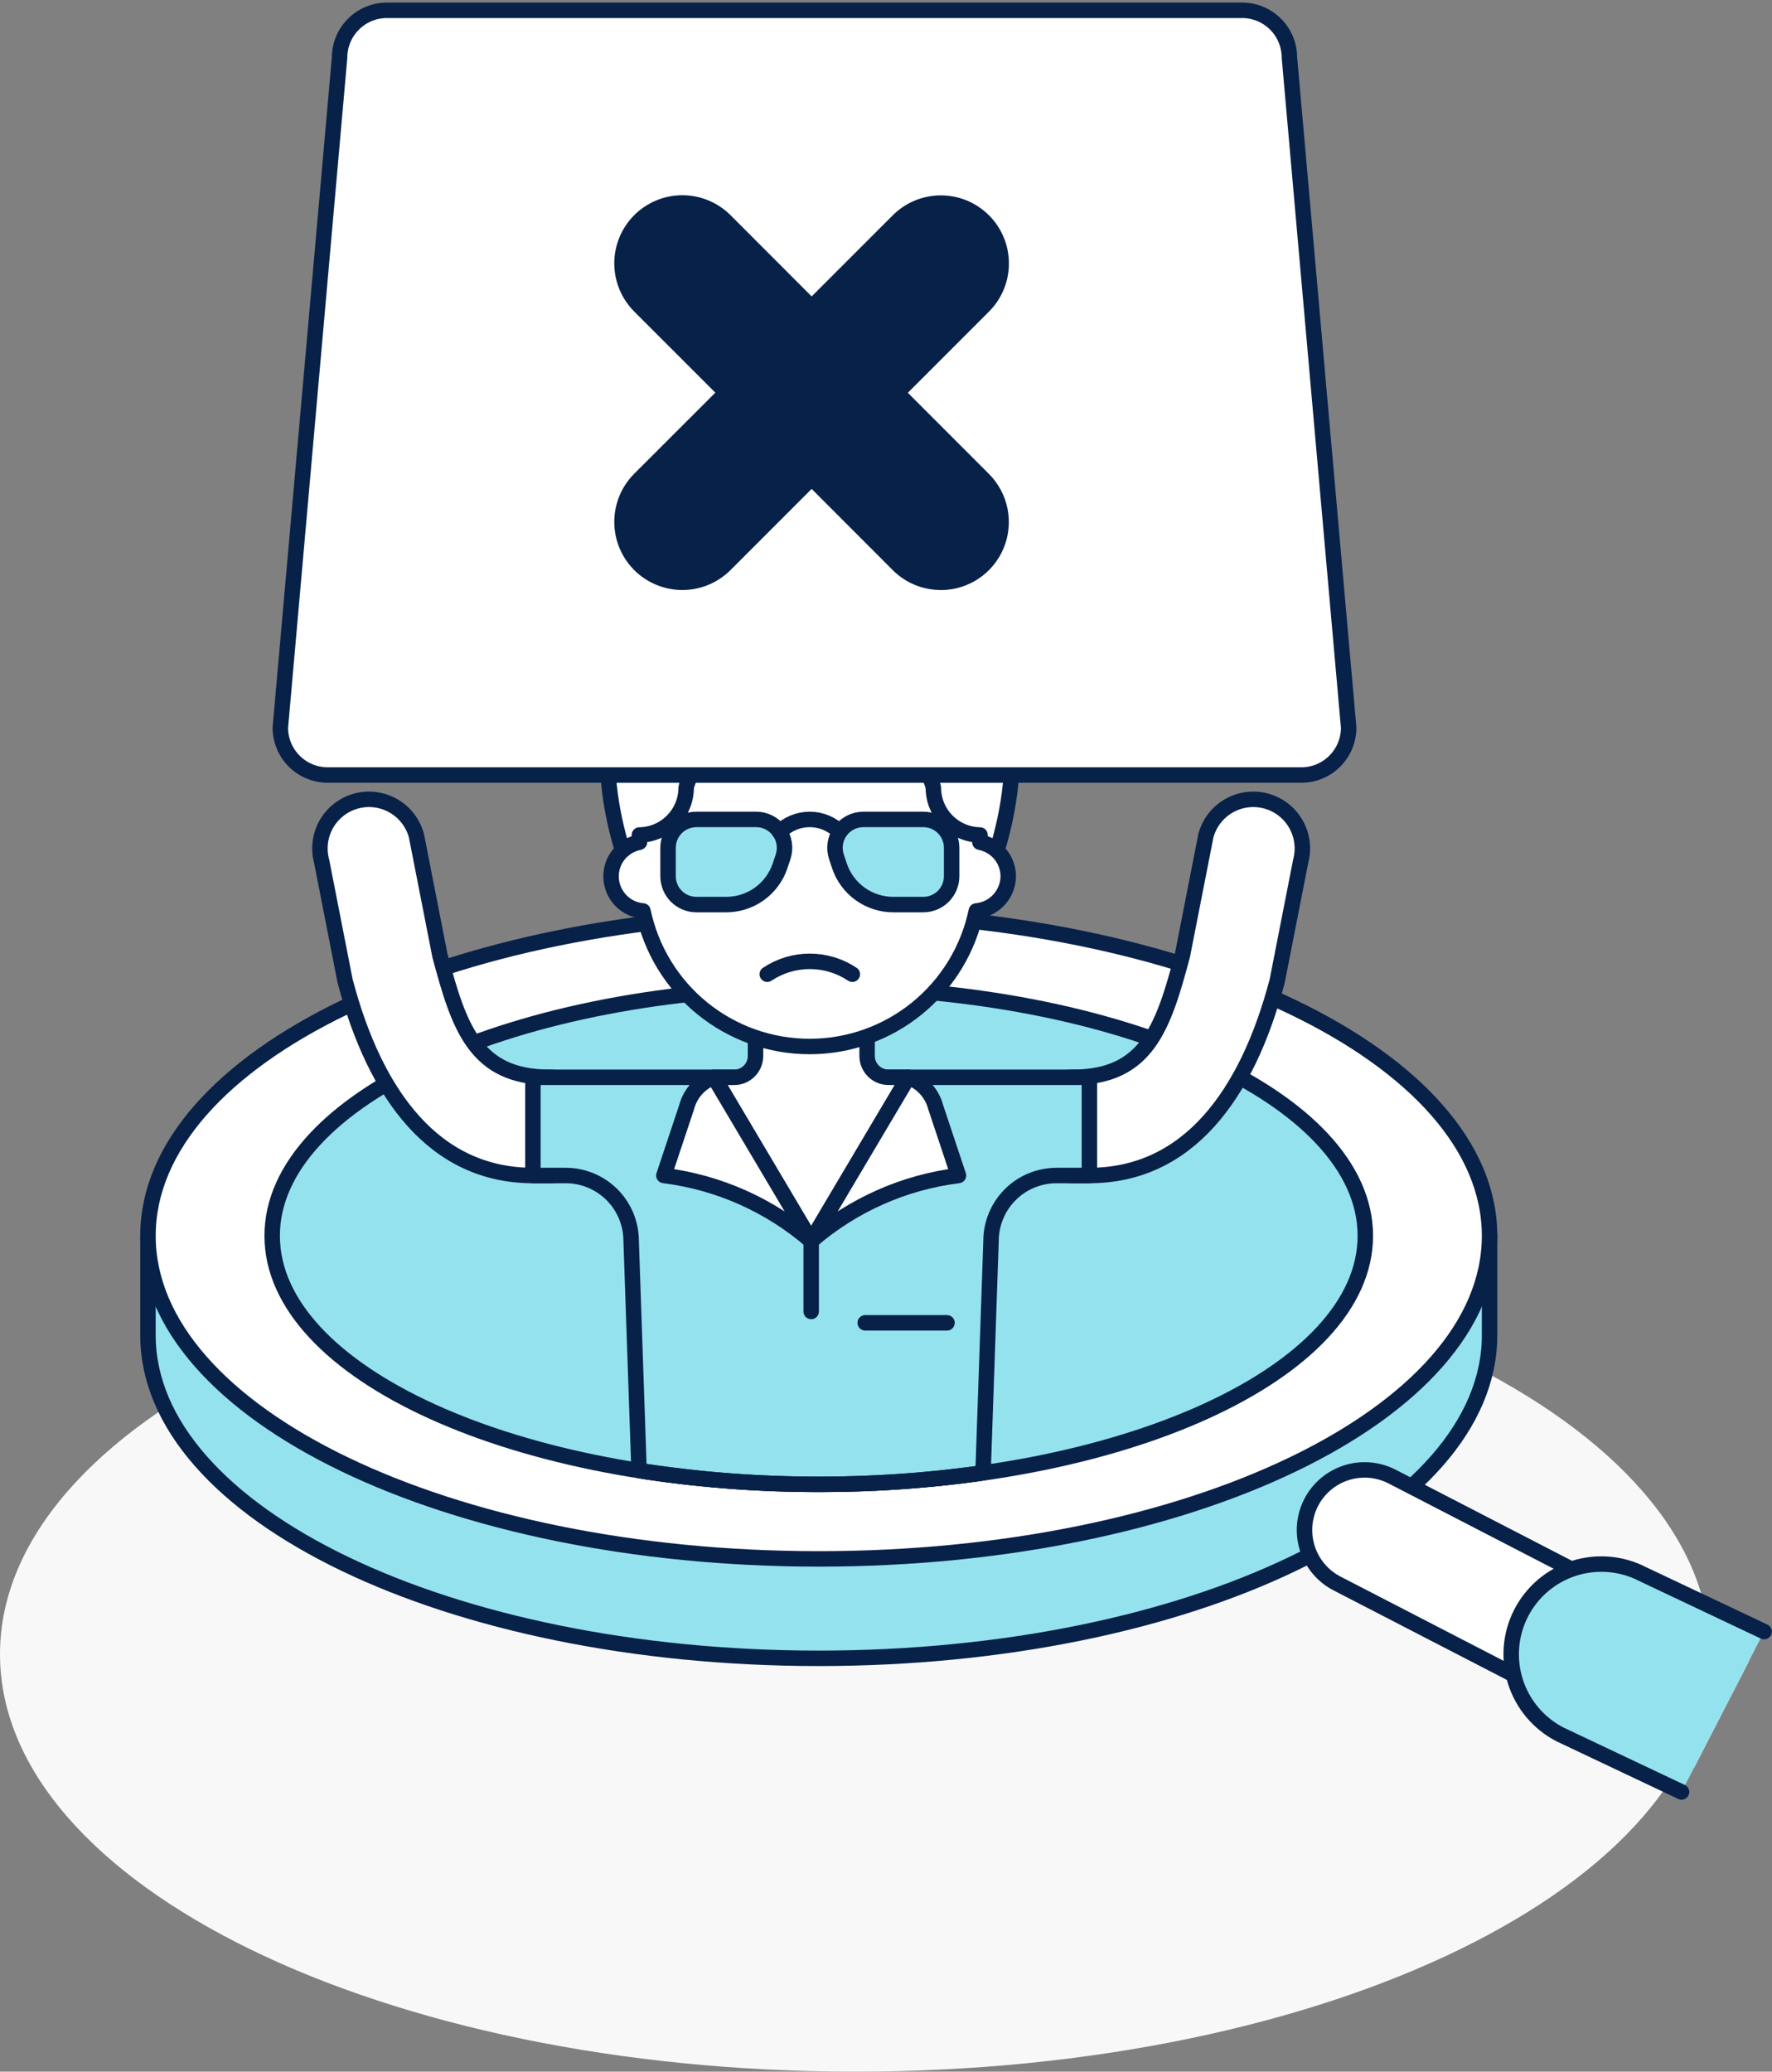 <svg width="172" height="201" viewBox="0 0 172 201" fill="none" xmlns="http://www.w3.org/2000/svg">
<rect x="0" y="0" width="172" height="201" fill="#808080" stroke="none"/>
<path d="M83 201C128.84 201 166 182.868 166 160.5C166 138.132 128.84 120 83 120C37.16 120 0 138.132 0 160.5C0 182.868 37.16 201 83 201Z" fill="#F8F8F8"/>
<path d="M144.586 129.547C144.586 146.86 115.437 160.897 79.475 160.897C43.513 160.897 14.363 146.86 14.363 129.547V119.9H144.586V129.547Z" fill="#95E2EF" stroke="#072149" stroke-width="1.5" stroke-linecap="round" stroke-linejoin="round"/>
<path d="M79.475 151.251C115.435 151.251 144.586 137.215 144.586 119.901C144.586 102.587 115.435 88.551 79.475 88.551C43.515 88.551 14.363 102.587 14.363 119.901C14.363 137.215 43.515 151.251 79.475 151.251Z" fill="white"/>
<path d="M79.475 151.251C115.435 151.251 144.586 137.215 144.586 119.901C144.586 102.587 115.435 88.551 79.475 88.551C43.515 88.551 14.363 102.587 14.363 119.901C14.363 137.215 43.515 151.251 79.475 151.251Z" stroke="#072149" stroke-width="1.5" stroke-linecap="round" stroke-linejoin="round"/>
<path d="M79.472 144.017C108.773 144.017 132.526 133.22 132.526 119.902C132.526 106.583 108.773 95.786 79.472 95.786C50.171 95.786 26.418 106.583 26.418 119.902C26.418 133.22 50.171 144.017 79.472 144.017Z" fill="#95E2EF"/>
<path d="M79.472 144.017C108.773 144.017 132.526 133.22 132.526 119.902C132.526 106.583 108.773 95.786 79.472 95.786C50.171 95.786 26.418 106.583 26.418 119.902C26.418 133.22 50.171 144.017 79.472 144.017Z" stroke="#072149" stroke-width="1.5" stroke-linecap="round" stroke-linejoin="round"/>
<path d="M104.14 114.052C102.876 114.052 101.664 113.55 100.771 112.656C99.877 111.763 99.375 110.551 99.375 109.287C99.375 108.023 99.877 106.811 100.771 105.917C101.664 105.024 102.876 104.522 104.14 104.522C111.333 104.522 112.912 99.663 114.768 92.713L117.047 81.09C117.373 79.869 118.171 78.828 119.264 78.195C120.358 77.562 121.658 77.389 122.879 77.715C124.1 78.041 125.141 78.838 125.774 79.932C126.407 81.026 126.58 82.326 126.254 83.547L123.975 95.168C121.05 106.289 115.274 114.052 105.744 114.052H104.14Z" fill="white" stroke="#072149" stroke-width="1.5" stroke-linejoin="round"/>
<path d="M53.33 114.052C54.593 114.052 55.806 113.55 56.699 112.656C57.593 111.763 58.095 110.551 58.095 109.287C58.095 108.023 57.593 106.811 56.699 105.917C55.806 105.024 54.593 104.522 53.33 104.522C46.135 104.522 44.556 99.663 42.702 92.713L40.423 81.09C40.097 79.869 39.299 78.828 38.205 78.195C37.112 77.562 35.812 77.389 34.591 77.715C33.37 78.041 32.328 78.838 31.695 79.932C31.063 81.026 30.89 82.326 31.216 83.547L33.495 95.168C36.42 106.289 42.196 114.052 51.726 114.052H53.33Z" fill="white" stroke="#072149" stroke-width="1.5" stroke-linejoin="round"/>
<path d="M51.727 104.522V114.052H54.909C56.594 114.052 58.209 114.721 59.401 115.912C60.593 117.104 61.262 118.719 61.263 120.404L62.029 142.676C67.798 143.576 73.629 144.024 79.468 144.016C84.805 144.023 90.136 143.65 95.42 142.901L96.195 120.404C96.195 119.569 96.36 118.742 96.68 117.971C97 117.199 97.469 116.499 98.06 115.909C98.651 115.319 99.353 114.851 100.125 114.533C100.897 114.214 101.724 114.051 102.559 114.052H105.742V104.522H51.727Z" fill="#95E2EF"/>
<path d="M51.727 104.522V114.052H54.909C56.594 114.052 58.209 114.721 59.401 115.912C60.593 117.104 61.262 118.719 61.263 120.404L62.029 142.676C67.798 143.576 73.629 144.024 79.468 144.016C84.805 144.023 90.136 143.65 95.42 142.901L96.195 120.404C96.195 119.569 96.36 118.742 96.68 117.971C97 117.199 97.469 116.499 98.06 115.909C98.651 115.319 99.353 114.851 100.125 114.533C100.897 114.214 101.724 114.051 102.559 114.052H105.742V104.522H51.727Z" stroke="#072149" stroke-width="1.5" stroke-linejoin="round"/>
<path d="M78.738 120.404V127.245" stroke="#072149" stroke-width="1.5" stroke-linecap="round" stroke-linejoin="round"/>
<path d="M83.981 128.347H91.922" stroke="#072149" stroke-width="1.5" stroke-linecap="round" stroke-linejoin="round"/>
<path d="M86.239 104.522C85.689 104.522 85.162 104.304 84.774 103.915C84.385 103.527 84.167 103 84.167 102.45V96.461H73.334V102.454C73.334 103.004 73.115 103.531 72.727 103.919C72.338 104.308 71.811 104.526 71.262 104.526H69.312L78.737 120.41L88.161 104.522H86.239Z" fill="white" stroke="#072149" stroke-width="1.5" stroke-linecap="round" stroke-linejoin="round"/>
<path d="M93.034 114.052C87.745 114.709 82.77 116.92 78.738 120.404L88.163 104.522C88.806 104.75 89.384 105.131 89.847 105.633C90.309 106.135 90.642 106.742 90.817 107.402L93.034 114.052Z" fill="white" stroke="#072149" stroke-width="1.5" stroke-linecap="round" stroke-linejoin="round"/>
<path d="M64.438 114.052C69.726 114.71 74.7 116.92 78.733 120.404L69.308 104.522C68.665 104.749 68.086 105.13 67.624 105.632C67.161 106.134 66.828 106.742 66.654 107.402L64.438 114.052Z" fill="white" stroke="#072149" stroke-width="1.5" stroke-linecap="round" stroke-linejoin="round"/>
<path d="M97.866 85.011C97.86 84.227 97.582 83.469 97.08 82.867C96.578 82.265 95.883 81.856 95.113 81.708V79.504C95.138 77.319 94.728 75.15 93.909 73.124C93.089 71.098 91.876 69.254 90.34 67.7C88.803 66.146 86.973 64.912 84.956 64.07C82.939 63.228 80.775 62.794 78.59 62.794C76.404 62.794 74.24 63.228 72.223 64.07C70.206 64.912 68.377 66.146 66.84 67.7C65.303 69.254 64.09 71.098 63.271 73.124C62.451 75.15 62.042 77.319 62.066 79.504V81.708C61.263 81.858 60.541 82.295 60.036 82.937C59.53 83.579 59.275 84.382 59.317 85.198C59.359 86.014 59.696 86.787 60.266 87.374C60.835 87.96 61.598 88.319 62.412 88.385C63.188 92.103 65.219 95.439 68.165 97.834C71.111 100.229 74.792 101.536 78.589 101.536C82.385 101.536 86.066 100.229 89.012 97.834C91.958 95.439 93.99 92.103 94.765 88.385C95.609 88.309 96.394 87.921 96.967 87.297C97.54 86.673 97.861 85.858 97.866 85.011Z" fill="white" stroke="#072149" stroke-width="1.5" stroke-linecap="round" stroke-linejoin="round"/>
<path d="M74.473 94.524C75.696 93.709 77.133 93.273 78.603 93.273C80.073 93.273 81.51 93.709 82.733 94.524" stroke="#072149" stroke-width="1.5" stroke-linecap="round" stroke-linejoin="round"/>
<path d="M70.498 87.766H67.597C67.235 87.766 66.877 87.695 66.543 87.556C66.209 87.418 65.905 87.215 65.65 86.959C65.394 86.703 65.191 86.399 65.053 86.065C64.915 85.731 64.844 85.372 64.844 85.01V82.257C64.844 81.527 65.134 80.826 65.65 80.31C66.167 79.794 66.867 79.504 67.597 79.504H73.398C73.834 79.504 74.264 79.607 74.653 79.806C75.041 80.005 75.377 80.293 75.632 80.647C75.887 81.001 76.054 81.41 76.12 81.841C76.186 82.273 76.149 82.713 76.011 83.127L75.721 83.999C75.355 85.096 74.654 86.049 73.716 86.725C72.779 87.401 71.653 87.765 70.498 87.766Z" fill="#95E2EF"/>
<path d="M81.519 80.718C81.135 80.333 80.679 80.028 80.177 79.819C79.675 79.611 79.137 79.504 78.593 79.504C78.05 79.504 77.512 79.611 77.01 79.819C76.508 80.028 76.052 80.333 75.668 80.718" stroke="#072149" stroke-width="1.5" stroke-linecap="round" stroke-linejoin="round"/>
<path d="M70.498 87.766H67.597C67.235 87.766 66.877 87.695 66.543 87.556C66.209 87.418 65.905 87.215 65.65 86.959C65.394 86.703 65.191 86.399 65.053 86.065C64.915 85.731 64.844 85.372 64.844 85.01V82.257C64.844 81.527 65.134 80.826 65.65 80.31C66.167 79.794 66.867 79.504 67.597 79.504H73.398C73.834 79.504 74.264 79.607 74.653 79.806C75.041 80.005 75.377 80.293 75.632 80.647C75.887 81.001 76.054 81.41 76.12 81.841C76.186 82.273 76.149 82.713 76.011 83.127L75.721 83.999C75.355 85.096 74.654 86.049 73.716 86.725C72.779 87.401 71.653 87.765 70.498 87.766Z" stroke="#072149" stroke-width="1.5" stroke-linecap="round" stroke-linejoin="round"/>
<path d="M86.703 87.766H89.618C89.98 87.766 90.338 87.695 90.672 87.556C91.006 87.418 91.31 87.215 91.566 86.959C91.821 86.703 92.024 86.399 92.162 86.065C92.301 85.731 92.372 85.372 92.371 85.01V82.257C92.371 81.527 92.081 80.826 91.565 80.31C91.049 79.794 90.348 79.504 89.618 79.504H83.8C83.364 79.504 82.934 79.607 82.546 79.806C82.158 80.005 81.822 80.293 81.567 80.647C81.312 81.001 81.144 81.41 81.078 81.841C81.013 82.273 81.05 82.713 81.188 83.127L81.478 83.999C81.844 85.096 82.545 86.05 83.483 86.726C84.421 87.401 85.547 87.766 86.703 87.766Z" fill="#95E2EF" stroke="#072149" stroke-width="1.5" stroke-linecap="round" stroke-linejoin="round"/>
<path d="M62.064 81.014C63.269 80.998 64.42 80.51 65.269 79.653C66.118 78.798 66.597 77.643 66.603 76.437C66.724 75.78 67.049 75.177 67.531 74.715C67.887 74.313 68.342 74.01 68.851 73.838C69.36 73.666 69.905 73.631 70.432 73.736C77.209 75.372 78.588 69.13 78.586 65.734C78.651 64.238 78.417 62.743 77.898 61.338C77.014 59.31 75.112 58.255 71.308 58.904C56.557 61.421 58.196 75.252 60.423 82.505H60.436C60.9 82.104 61.459 81.828 62.06 81.701L62.064 81.014Z" fill="white"/>
<path d="M62.064 81.014C63.269 80.998 64.42 80.51 65.269 79.653C66.118 78.798 66.597 77.643 66.603 76.437C66.724 75.78 67.049 75.177 67.531 74.715C67.887 74.313 68.342 74.01 68.851 73.838C69.36 73.666 69.905 73.631 70.432 73.736C77.209 75.372 78.588 69.13 78.586 65.734C78.651 64.238 78.417 62.743 77.898 61.338C77.014 59.31 75.112 58.255 71.308 58.904C56.557 61.421 58.196 75.252 60.423 82.505H60.436C60.9 82.104 61.459 81.828 62.06 81.701L62.064 81.014Z" stroke="#072149" stroke-width="1.5" stroke-linecap="round" stroke-linejoin="round"/>
<path d="M95.126 81.014C93.922 80.996 92.773 80.506 91.926 79.651C91.079 78.795 90.601 77.641 90.595 76.437C90.475 75.78 90.15 75.177 89.667 74.715C89.312 74.313 88.857 74.01 88.348 73.838C87.839 73.666 87.293 73.631 86.767 73.736C79.99 75.372 78.61 69.13 78.612 65.734C78.547 64.238 78.781 62.743 79.3 61.338C80.185 59.31 82.087 58.255 85.89 58.904C100.641 61.421 99.002 75.252 96.775 82.505H96.763C96.298 82.104 95.739 81.828 95.139 81.701L95.126 81.014Z" fill="white"/>
<path d="M95.126 81.014C93.922 80.996 92.773 80.506 91.926 79.651C91.079 78.795 90.601 77.641 90.595 76.437C90.475 75.78 90.15 75.177 89.667 74.715C89.312 74.313 88.857 74.01 88.348 73.838C87.839 73.666 87.293 73.631 86.767 73.736C79.99 75.372 78.61 69.13 78.612 65.734C78.547 64.238 78.781 62.743 79.3 61.338C80.185 59.31 82.087 58.255 85.89 58.904C100.641 61.421 99.002 75.252 96.775 82.505H96.763C96.298 82.104 95.739 81.828 95.139 81.701L95.126 81.014Z" stroke="#072149" stroke-width="1.5" stroke-linecap="round" stroke-linejoin="round"/>
<path d="M94.774 142.997C89.703 143.682 84.591 144.023 79.474 144.017C73.861 144.025 68.255 143.614 62.703 142.786" stroke="#072149" stroke-width="1.5" stroke-linecap="round" stroke-linejoin="round"/>
<path d="M135.128 143.264C133.753 142.556 132.152 142.422 130.678 142.894C129.204 143.365 127.978 144.403 127.269 145.778C126.56 147.154 126.427 148.755 126.899 150.229C127.37 151.703 128.408 152.929 129.783 153.638L164.431 171.523L169.775 161.152L135.128 143.264Z" fill="white"/>
<path d="M164.548 158.459L135.128 143.264C133.753 142.556 132.152 142.422 130.678 142.894C129.204 143.365 127.978 144.403 127.269 145.778C126.56 147.154 126.427 148.755 126.899 150.229C127.37 151.703 128.408 152.929 129.783 153.638L159.445 168.954" stroke="#072149" stroke-width="1.5" stroke-linecap="round" stroke-linejoin="round"/>
<path d="M159.443 152.724C157.379 151.661 154.978 151.461 152.768 152.169C150.557 152.876 148.718 154.433 147.655 156.496C146.592 158.559 146.393 160.96 147.1 163.171C147.807 165.381 149.364 167.22 151.427 168.283L163.219 173.864L171.235 158.303L159.443 152.724Z" fill="#95E2EF"/>
<path d="M171.235 158.303L159.443 152.724C157.379 151.661 154.978 151.461 152.768 152.169C150.557 152.876 148.718 154.433 147.655 156.496C146.592 158.559 146.393 160.96 147.1 163.171C147.807 165.381 149.364 167.22 151.427 168.283L163.219 173.864" stroke="#072149" stroke-width="1.5" stroke-linecap="round" stroke-linejoin="round"/>
<path d="M126.31 75.196H31.81C31.206 75.197 30.608 75.078 30.05 74.847C29.492 74.616 28.985 74.277 28.558 73.85C28.131 73.424 27.792 72.917 27.561 72.359C27.33 71.801 27.211 71.203 27.211 70.599L32.96 5.597C32.96 4.993 33.079 4.395 33.31 3.837C33.541 3.28 33.88 2.773 34.307 2.346C34.734 1.919 35.242 1.58 35.799 1.349C36.358 1.118 36.956 1 37.559 1H120.561C121.165 1 121.762 1.118 122.321 1.349C122.879 1.58 123.386 1.919 123.813 2.346C124.24 2.773 124.579 3.28 124.81 3.837C125.041 4.395 125.16 4.993 125.16 5.597L130.909 70.599C130.909 71.203 130.79 71.801 130.559 72.359C130.328 72.917 129.989 73.424 129.562 73.85C129.135 74.277 128.628 74.616 128.07 74.847C127.512 75.078 126.914 75.197 126.31 75.196Z" fill="white"/>
<path d="M126.31 75.196H31.81C31.206 75.197 30.608 75.078 30.05 74.847C29.492 74.616 28.985 74.277 28.558 73.85C28.131 73.424 27.792 72.917 27.561 72.359C27.33 71.801 27.211 71.203 27.211 70.599L32.96 5.597C32.96 4.993 33.079 4.395 33.31 3.837C33.541 3.28 33.88 2.773 34.307 2.346C34.734 1.919 35.242 1.58 35.799 1.349C36.358 1.118 36.956 1 37.559 1H120.561C121.165 1 121.762 1.118 122.321 1.349C122.879 1.58 123.386 1.919 123.813 2.346C124.24 2.773 124.579 3.28 124.81 3.837C125.041 4.395 125.16 4.993 125.16 5.597L130.909 70.599C130.909 71.203 130.79 71.801 130.559 72.359C130.328 72.917 129.989 73.424 129.562 73.85C129.135 74.277 128.628 74.616 128.07 74.847C127.512 75.078 126.914 75.197 126.31 75.196Z" stroke="#072149" stroke-width="1.5" stroke-linecap="round" stroke-linejoin="round"/>
<path d="M91.324 56.493C90.554 56.497 89.791 56.347 89.08 56.053C88.368 55.759 87.723 55.326 87.18 54.78L78.784 46.374L70.378 54.78C69.834 55.324 69.188 55.755 68.477 56.05C67.766 56.344 67.004 56.496 66.235 56.496C65.465 56.496 64.703 56.344 63.992 56.05C63.282 55.755 62.635 55.324 62.091 54.78C61.547 54.235 61.115 53.59 60.821 52.879C60.526 52.168 60.375 51.406 60.375 50.636C60.375 49.867 60.526 49.105 60.821 48.394C61.115 47.683 61.547 47.037 62.091 46.493L70.496 38.098L62.091 29.695C60.992 28.596 60.375 27.105 60.375 25.551C60.375 23.997 60.992 22.506 62.091 21.408C63.19 20.309 64.681 19.691 66.235 19.691C67.789 19.691 69.279 20.309 70.378 21.408L78.784 29.821L87.189 21.418C87.733 20.875 88.379 20.444 89.089 20.15C89.8 19.856 90.561 19.706 91.33 19.706C92.099 19.707 92.861 19.859 93.571 20.153C94.281 20.448 94.926 20.88 95.469 21.424C96.013 21.968 96.444 22.614 96.737 23.325C97.031 24.035 97.182 24.797 97.181 25.566C97.181 26.335 97.029 27.096 96.734 27.806C96.439 28.517 96.007 29.162 95.463 29.705L87.06 38.108L95.461 46.513C96.279 47.332 96.837 48.375 97.062 49.511C97.288 50.647 97.171 51.824 96.728 52.893C96.284 53.962 95.533 54.876 94.57 55.519C93.607 56.161 92.475 56.504 91.318 56.503L91.324 56.493Z" fill="#072149" stroke="#072149" stroke-width="1.5" stroke-linecap="round" stroke-linejoin="round"/>
</svg>
